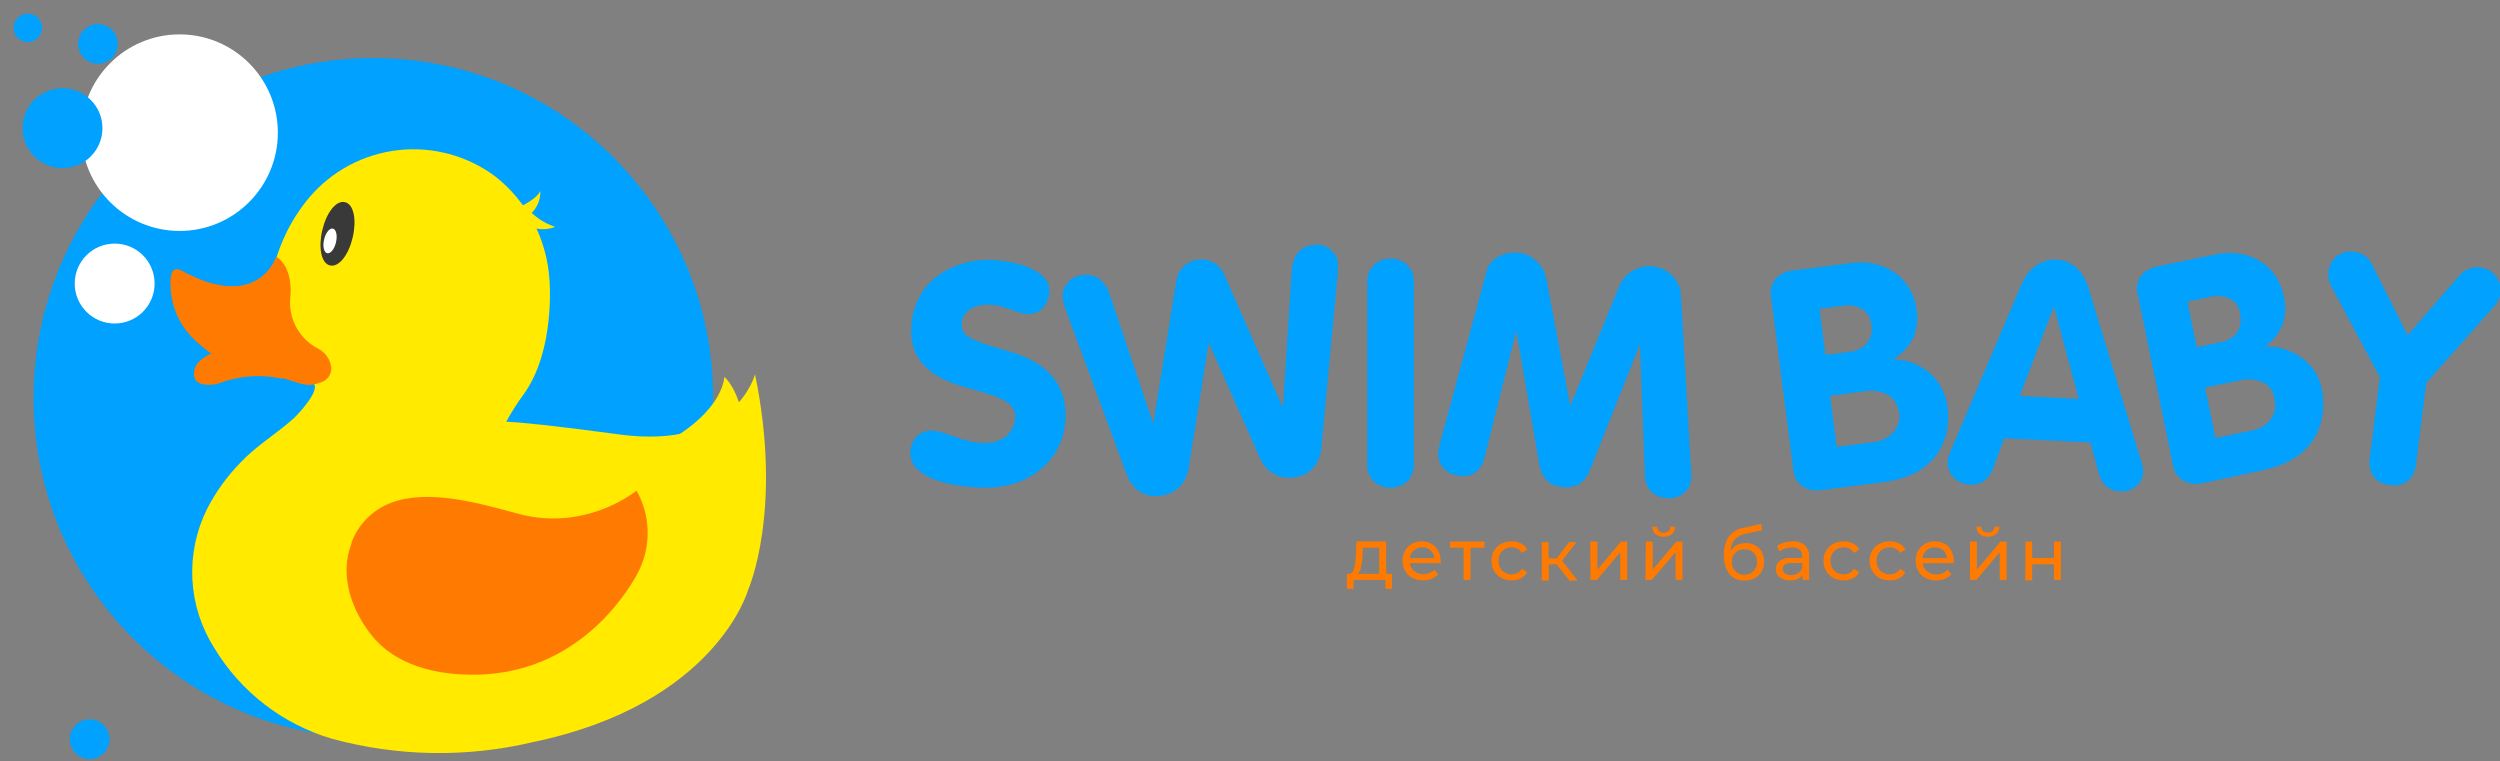 <?xml version="1.0" encoding="UTF-8"?> <svg xmlns="http://www.w3.org/2000/svg" width="982" height="299" viewBox="0 0 982 299" fill="none"><rect x="0" y="0" width="982" height="299" fill="#808080" stroke="none"/> <g clip-path="url(#clip0_54_89)"> <path d="M418.526 163.204C418.591 167.293 417.733 171.344 416.018 175.057C414.427 178.483 412.115 181.525 409.24 183.974C406.312 186.462 402.946 188.381 399.313 189.633C395.425 190.931 391.35 191.581 387.252 191.555C384.38 191.534 381.512 191.355 378.659 191.021C375.348 190.649 372.078 189.97 368.893 188.992C365.973 188.152 363.251 186.736 360.887 184.828C359.832 184.01 358.983 182.956 358.408 181.751C357.833 180.545 357.549 179.222 357.578 177.887C357.546 175.659 358.323 173.496 359.766 171.8C360.503 170.93 361.43 170.241 362.476 169.787C363.522 169.333 364.659 169.127 365.797 169.184C367.321 169.206 368.832 169.458 370.28 169.931L375.19 171.586C376.938 172.233 378.72 172.786 380.527 173.242C382.409 173.733 384.346 173.984 386.291 173.989C389.674 174.242 393.023 173.17 395.631 170.999C396.641 170.028 397.438 168.857 397.971 167.561C398.504 166.265 398.761 164.872 398.726 163.471C398.733 162.398 398.461 161.342 397.937 160.406C397.413 159.47 396.655 158.686 395.737 158.131C393.399 156.628 390.843 155.494 388.159 154.768C385.117 153.807 381.861 152.845 378.339 151.884C374.916 150.95 371.619 149.605 368.519 147.88C365.516 146.171 362.928 143.819 360.94 140.992C358.805 137.616 357.761 133.664 357.952 129.673C357.893 125.676 358.732 121.716 360.407 118.087C361.957 114.755 364.194 111.789 366.971 109.384C369.843 107.036 373.116 105.227 376.631 104.044C380.37 102.732 384.304 102.064 388.266 102.069C390.482 102.122 392.693 102.318 394.884 102.656C397.597 102.999 400.265 103.644 402.836 104.578C405.225 105.432 407.446 106.697 409.4 108.316C410.295 109.029 411.012 109.94 411.494 110.978C411.975 112.016 412.209 113.152 412.175 114.296C412.194 116.586 411.421 118.811 409.987 120.596C409.272 121.485 408.359 122.194 407.321 122.667C406.283 123.14 405.149 123.363 404.01 123.319C402.78 123.329 401.556 123.149 400.381 122.785L396.751 121.504C395.405 121.006 394.033 120.578 392.642 120.222C391.034 119.843 389.384 119.664 387.732 119.688C385.275 119.643 382.859 120.331 380.794 121.664C379.82 122.306 379.028 123.19 378.495 124.228C377.962 125.266 377.706 126.424 377.752 127.591C377.73 128.609 377.999 129.613 378.529 130.484C379.058 131.354 379.826 132.055 380.741 132.503C383.14 133.821 385.683 134.861 388.319 135.6C391.361 136.561 394.617 137.575 398.139 138.59C401.607 139.64 404.912 141.167 407.959 143.128C411.035 145.129 413.624 147.792 415.538 150.923C417.597 154.682 418.628 158.918 418.526 163.204V163.204Z" fill="#00A1FF"></path> <path d="M525.48 102.923C525.52 103.634 525.52 104.347 525.48 105.059C525.48 105.593 525.48 106.287 525.48 107.088L518.969 176.498C518.661 179.142 517.605 181.642 515.927 183.706C513.939 185.909 511.195 187.282 508.241 187.551C505.546 187.953 502.793 187.454 500.409 186.132C498.026 184.809 496.145 182.737 495.059 180.236L474.779 134.638L466.827 184.294C466.401 186.891 465.191 189.294 463.358 191.181C461.389 193.181 458.784 194.427 455.993 194.705C453.067 195.275 450.034 194.661 447.56 192.997C445.377 191.481 443.703 189.341 442.757 186.857L418.474 121.29C418.207 120.489 418.047 119.849 417.887 119.368C417.682 118.67 417.539 117.955 417.46 117.232C417.229 115.175 417.802 113.109 419.061 111.466C419.759 110.51 420.654 109.715 421.685 109.135C422.716 108.555 423.859 108.203 425.038 108.102C426.227 107.87 427.451 107.883 428.635 108.14C429.818 108.397 430.937 108.893 431.923 109.597C433.76 111.193 435.125 113.261 435.872 115.577L453.004 166.407L462.023 110.451C462.321 108.29 463.314 106.285 464.852 104.738C466.4 103.244 468.387 102.286 470.521 102.007C472.654 101.729 474.82 102.143 476.7 103.19C478.575 104.284 480.053 105.949 480.916 107.942L503.705 159.626H503.972L507.388 106.233C507.494 103.809 508.27 101.462 509.629 99.453C510.396 98.508 511.353 97.734 512.438 97.182C513.523 96.631 514.711 96.313 515.927 96.249C517.087 96.028 518.283 96.066 519.427 96.361C520.571 96.657 521.636 97.202 522.544 97.958C524.098 99.197 525.142 100.964 525.48 102.923Z" fill="#00A1FF"></path> <path d="M552.752 189.099C550.974 190.754 548.614 191.637 546.187 191.555C544.941 191.613 543.697 191.404 542.538 190.942C541.38 190.479 540.333 189.774 539.469 188.875C538.605 187.975 537.943 186.9 537.528 185.723C537.112 184.546 536.953 183.295 537.061 182.051V111.199C536.945 109.951 537.098 108.693 537.51 107.51C537.921 106.327 538.582 105.246 539.447 104.34C540.312 103.434 541.362 102.724 542.524 102.259C543.687 101.793 544.936 101.583 546.187 101.642C547.443 101.575 548.698 101.779 549.867 102.241C551.036 102.703 552.092 103.412 552.963 104.319C553.834 105.225 554.5 106.309 554.915 107.497C555.329 108.684 555.484 109.947 555.367 111.199V182.051C555.449 183.344 555.259 184.639 554.808 185.853C554.358 187.068 553.657 188.173 552.752 189.099V189.099Z" fill="#00A1FF"></path> <path d="M664.347 187.764C664.288 188.951 663.971 190.11 663.418 191.161C662.865 192.213 662.089 193.13 661.145 193.851C659.306 195.261 656.987 195.893 654.687 195.613C652.231 195.558 649.893 194.542 648.176 192.783C646.753 190.855 646.02 188.504 646.095 186.109L644.174 135.172L624.267 185.308C623.897 186.07 623.468 186.802 622.986 187.497C622.396 188.286 621.715 189.003 620.958 189.633C620.077 190.323 619.057 190.814 617.969 191.075C615.211 191.723 612.316 191.422 609.75 190.22C608.735 189.753 607.84 189.059 607.135 188.191C606.512 187.426 605.992 186.582 605.587 185.682C605.265 184.901 604.997 184.098 604.787 183.279L595.607 129.886L583.225 179.328C582.781 181.664 581.603 183.796 579.863 185.415C577.808 186.784 575.294 187.283 572.872 186.803C571.736 186.72 570.628 186.413 569.612 185.899C568.595 185.386 567.69 184.677 566.948 183.813C566.168 182.916 565.595 181.857 565.273 180.712C564.95 179.568 564.884 178.366 565.08 177.193V176.178C565.132 175.814 565.221 175.456 565.347 175.11L583.813 107.034C583.991 106.049 584.315 105.095 584.773 104.205C586.458 101.962 588.844 100.346 591.551 99.613C593.024 99.189 594.566 99.062 596.088 99.239C598.985 99.451 601.703 100.724 603.719 102.816C605.549 104.557 606.813 106.808 607.349 109.277L616.795 159.466L636.168 112.107C637.211 109.791 638.92 107.839 641.078 106.5C643.491 104.926 646.386 104.263 649.244 104.632C650.753 104.781 652.22 105.216 653.567 105.913C654.871 106.573 656.06 107.438 657.089 108.476C658.019 109.433 658.761 110.556 659.277 111.786C659.782 112.861 660.09 114.019 660.184 115.203L664.294 185.629C664.347 186 664.347 186.378 664.294 186.75L664.347 187.764Z" fill="#00A1FF"></path> <path d="M764.948 159.413C765.494 163.277 765.295 167.21 764.361 170.999C763.473 174.298 761.869 177.36 759.665 179.969C757.389 182.586 754.589 184.697 751.446 186.163C747.898 187.792 744.116 188.855 740.238 189.313L715.261 192.516C712.733 192.947 710.136 192.393 708.003 190.968C706.974 190.228 706.12 189.27 705.502 188.163C704.884 187.055 704.517 185.826 704.427 184.561L695.675 116.592C695.44 115.359 695.476 114.091 695.78 112.874C696.084 111.657 696.649 110.521 697.436 109.544C699.158 107.67 701.519 106.508 704.054 106.287L727.323 103.297C730.345 102.883 733.417 103.01 736.396 103.671C739.192 104.259 741.842 105.403 744.188 107.034C746.496 108.641 748.442 110.714 749.898 113.121C751.474 115.727 752.475 118.64 752.834 121.664C753.457 125.435 752.994 129.306 751.499 132.823C749.746 136.176 747.106 138.984 743.867 140.939V141.206C746.418 141.201 748.948 141.653 751.339 142.541C753.679 143.453 755.859 144.733 757.797 146.332C759.714 148 761.307 150.01 762.493 152.258C763.765 154.463 764.598 156.892 764.948 159.413ZM735.062 127.377C734.978 126.143 734.594 124.948 733.943 123.896C733.292 122.844 732.393 121.968 731.326 121.344C729.141 120.16 726.634 119.711 724.174 120.062L714.728 121.29L717.023 139.444L726.469 138.216C729.098 138.03 731.55 136.823 733.3 134.852C734.134 133.796 734.724 132.569 735.029 131.258C735.333 129.948 735.345 128.586 735.062 127.27V127.377ZM745.735 161.709C745.604 160.391 745.176 159.12 744.482 157.991C743.789 156.863 742.849 155.907 741.733 155.195C738.653 153.573 735.103 153.082 731.699 153.806L718.837 155.462L721.452 175.537L735.702 173.722C738.713 173.478 741.526 172.128 743.601 169.931C744.608 168.817 745.347 167.488 745.764 166.044C746.18 164.601 746.261 163.082 746.002 161.602L745.735 161.709Z" fill="#00A1FF"></path> <path d="M841.854 185.308C841.843 186.407 841.588 187.489 841.108 188.477C840.629 189.465 839.935 190.334 839.079 191.021C837.389 192.416 835.235 193.122 833.048 192.997C830.925 193.01 828.865 192.272 827.231 190.915C825.915 189.615 824.958 187.996 824.456 186.216L821.147 173.829L787.257 172.12L782.774 184.294C782.117 186.043 781.013 187.59 779.572 188.779C777.877 190.011 775.783 190.563 773.701 190.327C771.345 190.265 769.106 189.289 767.457 187.604C766.627 186.8 765.982 185.825 765.568 184.746C765.153 183.667 764.978 182.511 765.055 181.357C765.097 180.507 765.241 179.664 765.482 178.848L766.123 177.353L794.142 111.466C795.309 108.74 797.144 106.352 799.479 104.525C801.822 102.716 804.744 101.824 807.698 102.015C810.685 102.033 813.552 103.199 815.703 105.272C817.85 107.319 819.415 109.898 820.24 112.747L840.947 180.77C841.278 181.649 841.51 182.563 841.641 183.493C841.761 184.091 841.832 184.698 841.854 185.308V185.308ZM806.897 120.756H806.63L793.341 155.568L816.504 156.69L806.897 120.756Z" fill="#00A1FF"></path> <path d="M911.982 152.792C912.774 156.614 912.774 160.557 911.982 164.378C911.35 167.749 909.983 170.94 907.979 173.722C905.913 176.49 903.296 178.798 900.294 180.503C896.965 182.383 893.364 183.734 889.62 184.507L864.963 189.847C862.461 190.437 859.829 190.056 857.598 188.779C856.516 188.125 855.592 187.241 854.89 186.189C854.189 185.137 853.729 183.943 853.542 182.692L839.719 115.577C839.371 114.369 839.3 113.098 839.513 111.859C839.725 110.62 840.216 109.445 840.947 108.423C842.527 106.432 844.791 105.1 847.298 104.685L870.247 99.933C873.247 99.296 876.335 99.188 879.373 99.613C882.2 99.994 884.922 100.938 887.378 102.389C889.815 103.821 891.924 105.749 893.569 108.049C895.293 110.559 896.491 113.393 897.091 116.378C897.987 120.072 897.802 123.946 896.558 127.537C895.12 131.055 892.691 134.079 889.566 136.24C892.106 136.074 894.654 136.363 897.091 137.095C899.503 137.787 901.778 138.888 903.816 140.352C905.894 141.804 907.701 143.612 909.153 145.691C910.565 147.843 911.528 150.258 911.982 152.792V152.792ZM879.96 122.999C879.782 121.78 879.31 120.623 878.585 119.627C877.859 118.632 876.903 117.828 875.797 117.286C873.529 116.234 870.974 115.971 868.539 116.538L859.199 118.461L862.882 136.401L872.221 134.478C874.815 134.033 877.153 132.645 878.786 130.581C879.474 129.457 879.919 128.203 880.094 126.897C880.268 125.591 880.168 124.264 879.8 122.999H879.96ZM893.462 156.423C893.234 155.111 892.706 153.869 891.919 152.795C891.132 151.721 890.108 150.843 888.926 150.229C885.745 148.828 882.171 148.601 878.839 149.589L866.137 152.205L870.247 172.067L884.336 169.13C887.318 168.662 890.019 167.101 891.915 164.752C892.754 163.556 893.314 162.187 893.554 160.745C893.794 159.304 893.708 157.827 893.302 156.423H893.462Z" fill="#00A1FF"></path> <path d="M982.216 114.883C981.987 116.869 981.148 118.734 979.815 120.222L953.023 150.389L948.967 182.799C948.711 185.015 947.692 187.072 946.085 188.619C945.102 189.488 943.926 190.111 942.655 190.436C941.383 190.761 940.053 190.778 938.774 190.488C937.468 190.448 936.19 190.105 935.041 189.484C933.892 188.862 932.904 187.981 932.156 186.91C930.997 184.987 930.509 182.733 930.768 180.503L934.824 148.147L915.665 112.32C914.718 110.576 914.362 108.571 914.65 106.607C914.761 105.455 915.101 104.337 915.651 103.319C916.201 102.301 916.95 101.404 917.853 100.681C918.758 99.916 919.819 99.357 920.962 99.044C922.105 98.73 923.302 98.669 924.47 98.865C925.937 98.973 927.352 99.45 928.584 100.253C929.816 101.056 930.825 102.159 931.515 103.457L945.712 131.702L966.419 107.835C967.403 106.742 968.651 105.918 970.042 105.442C971.433 104.966 972.923 104.852 974.371 105.112C975.554 105.219 976.701 105.58 977.732 106.169C978.763 106.759 979.656 107.564 980.348 108.529C981.768 110.326 982.438 112.603 982.216 114.883V114.883Z" fill="#00A1FF"></path> <path d="M546.773 225.406V231.28H544.211V227.809H531.67V231.28H529.054V225.406H529.855C530.816 225.406 531.509 224.712 531.883 223.377C532.279 221.623 532.511 219.836 532.577 218.038L532.844 212.699H544.478V225.353L546.773 225.406ZM534.605 222.737C534.505 223.75 534.052 224.695 533.324 225.406H541.756V215.155H535.245V218.038C535.175 219.621 534.961 221.193 534.605 222.737V222.737Z" fill="#FF7A00"></path> <path d="M565.987 221.188H553.766C553.958 222.43 554.581 223.565 555.527 224.392C556.701 225.243 558.138 225.651 559.584 225.544C561.029 225.436 562.39 224.82 563.426 223.805L564.92 225.567C564.205 226.348 563.332 226.967 562.358 227.382C561.281 227.776 560.143 227.975 558.996 227.969C557.533 228 556.085 227.67 554.78 227.008C553.58 226.393 552.58 225.448 551.898 224.285C551.234 223.064 550.887 221.697 550.887 220.307C550.887 218.918 551.234 217.55 551.898 216.33C552.513 215.189 553.438 214.245 554.566 213.607C555.761 212.958 557.103 212.627 558.462 212.645C559.805 212.622 561.131 212.953 562.305 213.607C563.417 214.248 564.323 215.192 564.92 216.33C565.581 217.578 565.912 218.975 565.881 220.387C565.94 220.651 565.975 220.919 565.987 221.188V221.188ZM555.313 216.116C554.431 216.943 553.881 218.063 553.766 219.266H563.426C563.325 218.058 562.772 216.933 561.878 216.116C560.987 215.315 559.819 214.893 558.622 214.941C557.38 214.954 556.192 215.452 555.313 216.33V216.116Z" fill="#FF7A00"></path> <path d="M582.958 215.155H577.621V227.809H574.899V215.155H569.562V212.752H583.278L582.958 215.155Z" fill="#FF7A00"></path> <path d="M589.683 227.008C588.489 226.345 587.5 225.367 586.822 224.181C586.145 222.995 585.805 221.646 585.84 220.281C585.841 218.899 586.19 217.54 586.854 216.33C587.532 215.181 588.51 214.239 589.683 213.607C590.952 212.952 592.364 212.621 593.792 212.645C595.049 212.62 596.293 212.894 597.422 213.446C598.487 213.967 599.363 214.807 599.93 215.849L597.849 217.184C597.414 216.489 596.807 215.919 596.087 215.529C595.352 215.183 594.551 215 593.739 214.995C592.819 214.971 591.911 215.212 591.124 215.689C590.343 216.106 589.695 216.735 589.256 217.504C588.82 218.364 588.6 219.317 588.616 220.281C588.594 221.262 588.814 222.234 589.256 223.11C589.695 223.88 590.343 224.509 591.124 224.926C591.911 225.403 592.819 225.644 593.739 225.62C594.551 225.614 595.352 225.432 596.087 225.086C596.807 224.695 597.414 224.125 597.849 223.431L599.93 224.766C599.331 225.782 598.463 226.614 597.422 227.168C596.293 227.72 595.049 227.995 593.792 227.969C592.364 227.993 590.952 227.663 589.683 227.008V227.008Z" fill="#FF7A00"></path> <path d="M611.458 221.669H608.362V228.023H605.587V212.966H608.309V219.32H611.458L616.368 212.966H619.25L613.592 220.227L619.676 228.023H616.474L611.458 221.669Z" fill="#FF7A00"></path> <path d="M624.64 212.752H627.469V223.751L636.702 212.752H639.157V227.809H636.435V216.863L627.255 227.809H624.747L624.64 212.752Z" fill="#FF7A00"></path> <path d="M646.469 212.752H649.191V223.751L658.424 212.752H660.879V227.809H658.157V216.864L648.817 227.809H646.309L646.469 212.752ZM650.258 209.816C649.856 209.442 649.538 208.987 649.326 208.48C649.114 207.974 649.014 207.428 649.03 206.879H650.898C650.893 207.201 650.957 207.52 651.086 207.815C651.215 208.11 651.406 208.373 651.646 208.588C651.891 208.809 652.178 208.979 652.489 209.089C652.8 209.199 653.13 209.246 653.46 209.228C654.158 209.265 654.845 209.036 655.381 208.588C655.606 208.364 655.784 208.098 655.903 207.804C656.022 207.511 656.081 207.196 656.075 206.879H657.997C658.024 207.429 657.929 207.979 657.716 208.487C657.504 208.995 657.18 209.449 656.769 209.816C655.824 210.501 654.68 210.857 653.513 210.83C652.343 210.887 651.189 210.528 650.258 209.816Z" fill="#FF7A00"></path> <path d="M689.431 214.194C690.527 214.809 691.432 215.714 692.046 216.81C692.658 217.979 692.97 219.282 692.954 220.601C692.979 221.962 692.648 223.306 691.993 224.499C691.318 225.603 690.359 226.506 689.218 227.115C687.956 227.733 686.566 228.044 685.162 228.023C684.038 228.088 682.914 227.884 681.884 227.43C680.854 226.975 679.947 226.281 679.238 225.406C677.733 223.255 677 220.659 677.156 218.038C677.008 215.475 677.681 212.931 679.078 210.777C680.496 208.912 682.581 207.668 684.895 207.306L691.78 205.758L692.153 208.267L685.802 209.602C684.154 209.901 682.631 210.681 681.426 211.844C680.377 213.105 679.793 214.689 679.771 216.329C680.406 215.383 681.269 214.612 682.28 214.087C683.336 213.547 684.509 213.272 685.695 213.286C686.998 213.262 688.285 213.575 689.431 214.194V214.194ZM687.777 225.139C688.501 224.684 689.105 224.061 689.538 223.324C689.971 222.521 690.192 221.62 690.178 220.708C690.203 220.04 690.093 219.375 689.854 218.751C689.616 218.127 689.254 217.558 688.791 217.077C688.318 216.622 687.756 216.269 687.141 216.039C686.526 215.809 685.871 215.708 685.215 215.742C684.56 215.712 683.905 215.814 683.291 216.043C682.676 216.273 682.114 216.624 681.639 217.077C681.176 217.558 680.814 218.127 680.576 218.751C680.337 219.375 680.227 220.04 680.252 220.708C680.238 221.62 680.459 222.521 680.892 223.324C681.325 224.061 681.929 224.684 682.653 225.139C683.44 225.564 684.321 225.784 685.215 225.78C686.109 225.784 686.99 225.564 687.777 225.139V225.139Z" fill="#FF7A00"></path> <path d="M708.964 214.14C709.547 214.746 709.995 215.469 710.28 216.26C710.565 217.051 710.681 217.893 710.618 218.732V227.809H708.056V225.833C707.564 226.545 706.879 227.101 706.082 227.435C705.135 227.825 704.116 228.007 703.093 227.969C701.638 228.055 700.2 227.619 699.037 226.741C698.559 226.357 698.176 225.869 697.917 225.313C697.658 224.758 697.53 224.15 697.542 223.538C697.528 222.937 697.65 222.342 697.899 221.796C698.149 221.25 698.52 220.768 698.983 220.387C700.317 219.442 701.946 219.006 703.573 219.159H707.896V218.625C707.93 218.125 707.858 217.624 707.683 217.154C707.508 216.685 707.235 216.258 706.882 215.902C706.025 215.255 704.966 214.934 703.893 214.995C703.005 215.002 702.123 215.146 701.278 215.422C700.491 215.693 699.752 216.09 699.09 216.596L697.969 214.568C698.785 213.901 699.73 213.41 700.745 213.126C701.854 212.802 703.005 212.64 704.16 212.645C705.893 212.52 707.608 213.054 708.964 214.14V214.14ZM706.242 225.193C706.996 224.735 707.577 224.04 707.896 223.217V221.135H703.68C701.385 221.135 700.264 221.882 700.264 223.431C700.247 223.78 700.316 224.128 700.465 224.445C700.614 224.762 700.838 225.037 701.118 225.246C701.847 225.717 702.707 225.941 703.573 225.887C704.511 225.918 705.438 225.677 706.242 225.193V225.193Z" fill="#FF7A00"></path> <path d="M720.118 227.008C718.924 226.345 717.935 225.367 717.257 224.181C716.58 222.995 716.24 221.646 716.275 220.281C716.249 218.896 716.599 217.53 717.289 216.33C717.95 215.168 718.933 214.223 720.118 213.607C721.385 212.945 722.798 212.615 724.227 212.645C725.483 212.626 726.726 212.9 727.856 213.446C728.917 213.955 729.78 214.799 730.311 215.849L728.283 217.184C727.849 216.49 727.242 215.919 726.522 215.529C725.787 215.183 724.986 215 724.174 214.995C723.239 214.988 722.319 215.228 721.505 215.689C720.74 216.109 720.111 216.739 719.691 217.504C719.237 218.369 719 219.331 719 220.307C719 221.284 719.237 222.246 719.691 223.111C720.111 223.876 720.74 224.506 721.505 224.926C722.319 225.387 723.239 225.626 724.174 225.62C724.986 225.614 725.787 225.432 726.522 225.086C727.242 224.695 727.849 224.125 728.283 223.431L730.311 224.766C729.748 225.792 728.894 226.628 727.856 227.168C726.726 227.715 725.483 227.989 724.227 227.969C722.798 228 721.385 227.67 720.118 227.008V227.008Z" fill="#FF7A00"></path> <path d="M738.211 227.008C737.017 226.345 736.028 225.367 735.35 224.181C734.673 222.995 734.333 221.646 734.368 220.281C734.342 218.896 734.692 217.53 735.382 216.33C736.043 215.168 737.026 214.223 738.211 213.607C739.48 212.952 740.892 212.621 742.32 212.646C743.576 212.626 744.819 212.9 745.949 213.446C747.015 213.967 747.891 214.807 748.458 215.849L746.376 217.184C745.942 216.49 745.335 215.919 744.615 215.529C743.88 215.183 743.079 215 742.267 214.995C741.347 214.971 740.439 215.212 739.652 215.689C738.859 216.09 738.208 216.724 737.784 217.504C737.348 218.364 737.128 219.317 737.143 220.281C737.121 221.262 737.341 222.234 737.784 223.111C738.208 223.891 738.859 224.524 739.652 224.926C740.439 225.403 741.347 225.644 742.267 225.62C743.079 225.614 743.88 225.432 744.615 225.086C745.335 224.695 745.942 224.125 746.376 223.431L748.458 224.766C747.859 225.782 746.991 226.614 745.949 227.168C744.819 227.715 743.576 227.989 742.32 227.969C740.892 227.993 739.48 227.663 738.211 227.008V227.008Z" fill="#FF7A00"></path> <path d="M767.403 221.188H755.182C755.24 221.814 755.427 222.422 755.73 222.973C756.033 223.524 756.446 224.007 756.943 224.392C757.987 225.223 759.291 225.658 760.625 225.62C761.442 225.645 762.254 225.496 763.008 225.183C763.763 224.87 764.442 224.4 765.002 223.804L766.496 225.566C765.781 226.347 764.908 226.966 763.934 227.382C762.857 227.776 761.719 227.974 760.572 227.969C759.092 228 757.627 227.67 756.302 227.008C755.117 226.392 754.135 225.446 753.474 224.285C752.777 223.068 752.426 221.683 752.46 220.281C752.442 218.904 752.772 217.544 753.42 216.329C754.072 215.198 755.011 214.259 756.142 213.606C757.335 212.951 758.678 212.62 760.038 212.645C761.38 212.634 762.702 212.965 763.881 213.606C764.993 214.248 765.9 215.192 766.496 216.329C767.157 217.578 767.488 218.975 767.457 220.387C767.457 220.387 767.403 220.868 767.403 221.188ZM756.729 216.116C755.847 216.942 755.297 218.063 755.182 219.266H764.841C764.695 218.072 764.15 216.961 763.294 216.116C762.356 215.384 761.201 214.987 760.012 214.987C758.822 214.987 757.667 215.384 756.729 216.116V216.116Z" fill="#FF7A00"></path> <path d="M773.808 212.752H776.53V223.751L785.763 212.752H788.218V227.809H785.496V216.864L776.316 227.809H773.808V212.752ZM777.597 209.816C777.195 209.442 776.877 208.987 776.665 208.48C776.454 207.974 776.353 207.428 776.37 206.879H778.238C778.232 207.196 778.291 207.511 778.41 207.804C778.529 208.098 778.706 208.364 778.931 208.588C779.452 209.028 780.118 209.256 780.799 209.228C781.481 209.262 782.149 209.032 782.667 208.588C782.907 208.373 783.098 208.11 783.227 207.815C783.356 207.52 783.42 207.201 783.414 206.879H785.336C785.353 207.428 785.252 207.974 785.04 208.48C784.828 208.987 784.511 209.442 784.108 209.816C783.163 210.501 782.02 210.857 780.853 210.83C779.682 210.887 778.528 210.528 777.597 209.816V209.816Z" fill="#FF7A00"></path> <path d="M795.637 212.752H798.252V219.159H806.791V212.752H809.513V227.809H806.791V221.669H798.252V227.969H795.53L795.637 212.752Z" fill="#FF7A00"></path> <path d="M146.659 289.87C220.377 289.87 280.137 230.084 280.137 156.334C280.137 82.585 220.377 22.799 146.659 22.799C72.942 22.799 13.182 82.585 13.182 156.334C13.182 230.084 72.942 289.87 146.659 289.87Z" fill="#00A1FF"></path> <path d="M264.233 172.192C264.233 172.192 282.699 162.154 284.566 148.058C284.566 148.058 297.322 158.737 290.704 192.481C284.086 226.225 264.233 172.192 264.233 172.192Z" fill="#FFEA00"></path> <path d="M296.574 146.991C296.574 146.991 289.103 176.891 243.205 170.644C216.52 167.013 204.192 165.892 198.855 165.625C200.934 161.821 203.27 158.164 205.846 154.679C218.281 137.22 215.826 109.829 215.826 109.829C215.331 101.941 213.173 94.248 209.494 87.254C205.814 80.26 200.697 74.125 194.478 69.251C183.526 61.106 169.887 57.435 156.328 58.982C142.77 60.529 130.307 67.177 121.469 77.58C114.573 85.795 109.726 95.53 107.326 105.985C107.953 122.221 113.541 137.874 123.337 150.835C125.578 153.665 116.986 162.902 115.171 164.503C108.34 170.59 100.495 175.182 94.197 181.963C89.046 187.273 84.711 193.319 81.335 199.903C77.06 208.479 75.073 218.015 75.569 227.585C76.065 237.156 79.025 246.436 84.164 254.524C94.575 271.794 111.088 284.523 130.435 290.19C156.172 297.192 183.249 297.651 209.208 291.525C281.364 276.575 293.853 231.725 293.853 231.725C293.853 231.725 307.675 200.757 296.574 146.991Z" fill="#FFEA00"></path> <path d="M250.036 192.748C247.911 194.348 245.663 195.776 243.312 197.02C237.6 200.075 231.41 202.134 225.006 203.106C217.713 204.169 210.278 203.696 203.178 201.718C188.608 197.767 168.274 191.84 153.491 197.554C149.968 198.905 146.772 200.989 144.113 203.667C141.455 206.346 139.394 209.557 138.067 213.091V213.518C133.21 225.959 138.067 239.841 146.233 249.825C156.907 262.96 175.586 265.843 191.276 264.829C233.545 261.785 251.104 223.876 251.104 223.876C253.443 218.985 254.567 213.601 254.381 208.181C254.196 202.762 252.705 197.468 250.036 192.748V192.748Z" fill="#FF7A00"></path> <g opacity="0.1"> <path d="M250.036 192.802C251.666 197.171 252.403 201.823 252.201 206.483C251.999 211.142 250.864 215.713 248.862 219.925C248.862 219.925 231.303 257.834 189.035 260.877C173.344 261.999 154.398 259.009 143.991 245.874C142.483 243.998 141.109 242.018 139.881 239.947C141.57 243.461 143.646 246.774 146.072 249.825C156.746 262.96 175.425 265.843 191.116 264.829C233.385 261.785 250.943 223.876 250.943 223.876C253.307 219.007 254.458 213.638 254.3 208.228C254.142 202.817 252.679 197.525 250.036 192.802V192.802Z" fill="#FF7A00"></path> </g> <path d="M111.062 148.806C103.497 147.101 95.615 147.432 88.22 149.767C86.227 150.681 84.061 151.154 81.869 151.155C78.613 151.155 75.037 149.927 76.532 144.695C79.52 135.778 104.284 134.016 104.284 134.016L111.062 148.806Z" fill="#FF7A00"></path> <path d="M71.248 106.252C101.295 122.964 108.607 100.913 108.607 100.913C108.607 100.913 115.438 104.33 113.944 117.945C113.764 121.894 114.738 125.81 116.748 129.214C118.757 132.619 121.715 135.363 125.258 137.113C126.374 137.739 127.354 138.581 128.142 139.589C128.93 140.597 129.51 141.752 129.848 142.986C130.083 143.725 130.166 144.505 130.09 145.277C130.014 146.049 129.782 146.798 129.407 147.478C129.033 148.157 128.524 148.753 127.911 149.229C127.299 149.706 126.596 150.052 125.845 150.247C118.801 153.024 116.452 148.913 105.351 147.364C94.718 146.019 84.781 141.347 76.959 134.016C76.318 133.429 75.678 132.788 75.091 132.147C70.004 126.707 67.114 119.573 66.979 112.125C66.712 108.014 67.566 104.276 71.248 106.252Z" fill="#FF7A00"></path> <path d="M125.045 137.326C121.501 135.577 118.544 132.832 116.534 129.428C114.525 126.024 113.551 122.108 113.73 118.158C115.438 104.543 108.394 101.126 108.394 101.126C108.394 101.126 101.562 121.629 73.65 107.64C73.075 109.817 72.805 112.063 72.849 114.314C73.285 119.538 75.128 124.546 78.182 128.805C81.237 133.064 85.388 136.415 90.195 138.501C94.484 140.665 99.1 142.108 103.857 142.772C108.37 144.272 113.047 145.222 117.787 145.602C121.386 145.016 124.888 143.938 128.194 142.399H129.048C128.331 140.301 126.918 138.511 125.045 137.326V137.326Z" fill="#FF7A00"></path> <path d="M138.547 93.224C136.946 100.058 133.21 105.024 129.688 104.276C126.166 103.529 124.991 97.282 126.593 90.448C128.194 83.613 131.929 78.648 135.452 79.395C138.974 80.143 140.148 86.336 138.547 93.224Z" fill="#393939"></path> <path d="M131.986 95.171C132.603 92.499 132.055 90.091 130.763 89.792C129.47 89.494 127.923 91.418 127.306 94.09C126.689 96.762 127.237 99.171 128.53 99.469C129.822 99.767 131.369 97.843 131.986 95.171Z" fill="white"></path> <path d="M202.377 82.011C202.377 82.011 210.169 79.075 212.251 75.07C212.307 77.077 211.845 79.065 210.91 80.842C209.976 82.619 208.599 84.125 206.914 85.215" fill="#FFE902"></path> <path d="M207.394 82.118C210.272 85.352 213.955 87.766 218.068 89.113C216.074 89.907 213.915 90.195 211.783 89.953C209.651 89.711 207.611 88.945 205.846 87.725" fill="#FFE902"></path> <path d="M70.555 90.714C91.865 90.714 109.141 73.431 109.141 52.111C109.141 30.791 91.865 13.508 70.555 13.508C49.244 13.508 31.968 30.791 31.968 52.111C31.968 73.431 49.244 90.714 70.555 90.714Z" fill="white"></path> <path d="M45.044 127.075C53.709 127.075 60.734 120.047 60.734 111.377C60.734 102.708 53.709 95.68 45.044 95.68C36.378 95.68 29.353 102.708 29.353 111.377C29.353 120.047 36.378 127.075 45.044 127.075Z" fill="white"></path> <path d="M38.48 25.041C42.783 25.041 46.271 21.551 46.271 17.246C46.271 12.941 42.783 9.451 38.48 9.451C34.176 9.451 30.688 12.941 30.688 17.246C30.688 21.551 34.176 25.041 38.48 25.041Z" fill="#00A1FF"></path> <path d="M35.223 298.146C39.526 298.146 43.015 294.656 43.015 290.35C43.015 286.045 39.526 282.555 35.223 282.555C30.92 282.555 27.431 286.045 27.431 290.35C27.431 294.656 30.92 298.146 35.223 298.146Z" fill="#00A1FF"></path> <path d="M10.941 16.552C14.036 16.552 16.544 14.042 16.544 10.945C16.544 7.849 14.036 5.339 10.941 5.339C7.846 5.339 5.337 7.849 5.337 10.945C5.337 14.042 7.846 16.552 10.941 16.552Z" fill="#00A1FF"></path> <path d="M24.549 66.047C33.215 66.047 40.24 59.019 40.24 50.349C40.24 41.68 33.215 34.652 24.549 34.652C15.884 34.652 8.859 41.68 8.859 50.349C8.859 59.019 15.884 66.047 24.549 66.047Z" fill="#00A1FF"></path> </g> <defs> <clipPath id="clip0_54_89"> <rect width="982" height="299" fill="white"></rect> </clipPath> </defs> </svg> 